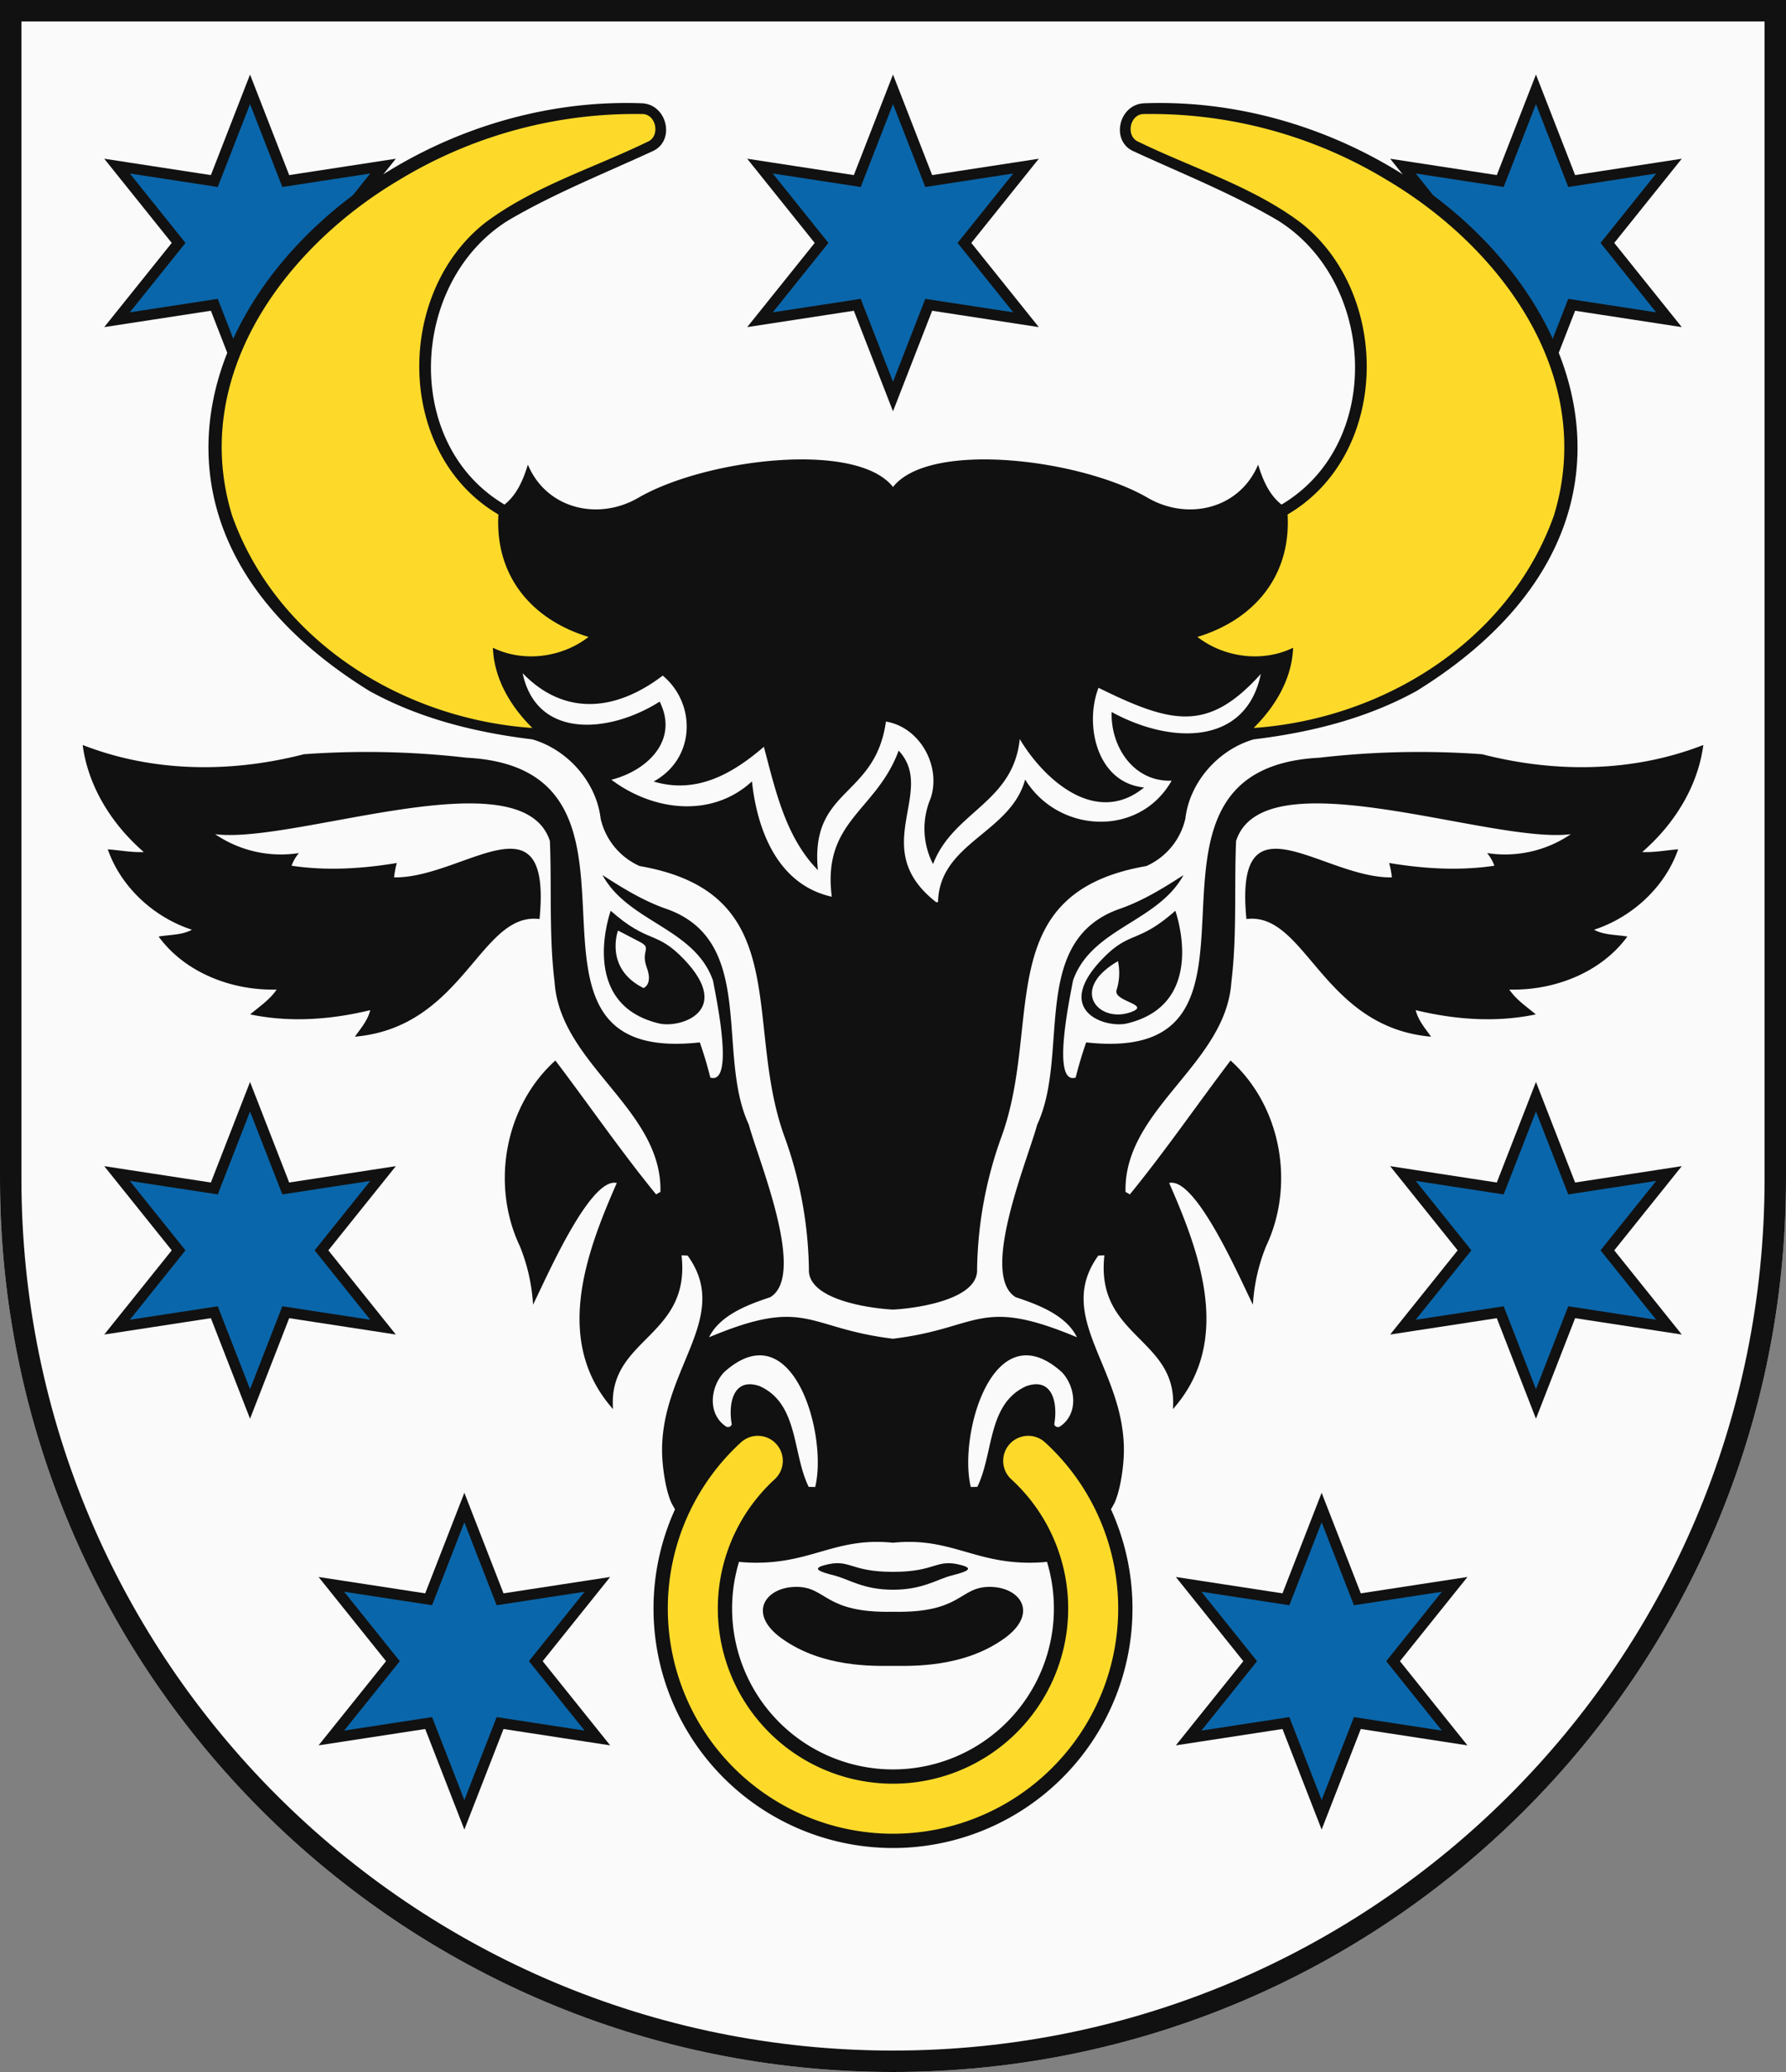 <?xml version="1.0" encoding="UTF-8"?>
<svg xmlns="http://www.w3.org/2000/svg" xmlns:xlink="http://www.w3.org/1999/xlink" width="500" height="580" viewBox="0 0 500 580">
  <rect x="0" y="0" width="500" height="580" fill="#808080" stroke="none"/>
  <title>Coat of Arms of Turany</title>
  <path id="field" d="M500,330V0H0V330C0,468.071,111.929,580,250,580S500,468.071,500,330Z" fill="#fafafa"/>
  <g id="coa">
      <path id="star" d="M20 0 37.239 21.5 10 17.321 0 43 -10 17.321 -37.239 21.5 -20 0 -37.239 -21.5 -10 -17.321 0 -43 10 -17.321 37.239 -21.5 20 0z" transform="matrix(1 0 0 1 250 68)" fill="#0a66aa" stroke="#111" stroke-width="3"/>
    <g id="star2">
      <use xlink:href="#star" x="180" y="0"/>
      <use xlink:href="#star" x="180" y="282"/>
      <use xlink:href="#star" x="120" y="397"/>
    </g>
    <use xlink:href="#star2" transform="matrix(-1 0 0 1 500 0)"/>
    <g fill="#111">
      <path d="M320.313,28.91c-7.123.264-9.53,10.626-2.882,13.478,13.449,6.191,27.348,11.734,40.124,19.213,27.647,17,30.015,62.578,1.213,79.635-3.51-2.747-5.278-7.034-6.55-11.176-5.161,12.335-19.527,15.779-30.756,9.374-18.52-10.883-61.144-16.247-71.462-3.116-10.318-13.131-52.942-7.767-71.462,3.116-11.229,6.405-25.595,2.961-30.756-9.374-1.272,4.142-3.04,8.429-6.55,11.176C112.43,124.179,114.8,78.6,142.445,61.6c12.776-7.479,26.675-13.022,40.124-19.213,6.648-2.852,4.241-13.214-2.881-13.478C86.739,25.475,4.176,131.956,103.359,193.383c14.008,7.758,29.835,11.679,45.65,13.577,9.884,2.864,17.948,11.92,19.148,22.222a19.214,19.214,0,0,0,10.909,13.244c43.615,7.559,29.008,43.566,40.469,75.511a113.348,113.348,0,0,1,6.922,37.312c-.441,8.854,18.182,11.088,23.543,11.332,5.361-.244,23.984-2.478,23.543-11.332a113.348,113.348,0,0,1,6.922-37.312c11.461-31.945-3.146-67.952,40.469-75.511a19.214,19.214,0,0,0,10.909-13.244c1.2-10.3,9.264-19.358,19.148-22.222,15.815-1.9,31.642-5.819,45.65-13.577C495.824,131.956,413.261,25.475,320.313,28.91ZM185.543,189.12c9.392,7.826,9.25,23.179-2.543,29.641,12.055,3.645,22.234-2.283,30.845-9.716,3.21,11.988,6.04,25.272,15.129,34.523-2.254-23.12,16.036-20.072,19.047-41.584,9.726,1.623,15.6,12.815,12.443,21.67a21.63,21.63,0,0,0,.748,18.225c5.628-14.735,22.436-17.106,24.274-35,6.86,11.532,21.468,24.5,34.806,13.55-13.263-1.316-16.759-17.563-12.757-27.9,20.688,10.2,30.707,12.456,45.437-3.863-4.081,19.839-24.774,19.92-41.756,10.648-.348,9.5,6.034,19.634,16.793,19.208-9.016,15.94-31.689,14.814-41.017-.306-4.075,15.025-24.034,17.638-24.383,34.323h-.531c-19.408-15.137.287-30.868-10.493-42.424-6.272,17.016-21.439,19.582-18.722,40.9-15.2-3.365-20.918-18.778-22.345-32.29-10.993,10.157-27.311,8.55-39.355-.449,10.226-2.641,18.888-11.136,13.516-21.879-13.941,8.869-34.446,10.688-38.364-7.958C156.945,199.479,170.967,200.174,185.543,189.12Z"/>
      <path d="M459.743,238.505c8.866-7.679,15.56-18.2,17.113-29.966-19.8,7.723-41.538,7.84-61.921,2.589a243.972,243.972,0,0,0-45.513.967c-61.379,3.183-4.046,86.509-65.34,79.693q-1.692,4.854-2.942,9.851c-7.007,2.151-1.429-23.227-.751-27.16,5.174-14.727,23.711-16.295,30.938-29.522-5.545,3.588-11.2,7.072-17.452,9.31C287.9,263,299.683,294.9,290.367,314.805c-2.71,10.046-16.235,42.119-6.009,48.312,6.25,2.075,14.113,5.01,17.134,11.215-27.481-11.521-27.1-2.542-51.492.413-24.391-2.955-24.011-11.934-51.492-.413,3.021-6.2,10.884-9.14,17.134-11.215,10.226-6.193-3.3-38.266-6.009-48.312-9.316-19.9,2.465-51.805-23.508-60.538-6.25-2.238-11.907-5.722-17.452-9.31,7.227,13.227,25.764,14.8,30.938,29.522.678,3.933,6.256,29.311-.751,27.16q-1.242-4.99-2.942-9.851c-61.294,6.816-3.961-76.51-65.34-79.693a243.972,243.972,0,0,0-45.513-.967c-20.383,5.251-42.126,5.134-61.921-2.589,1.553,11.77,8.247,22.287,17.113,29.966-3.386.156-6.726-.509-10.086-.764,3.712,10.635,12.911,19.031,23.552,22.515-2.8,1.533-6.23,1.364-9.323,1.905C51.864,272.374,65.05,277.337,77.452,277c-1.925,2.851-4.828,4.769-7.418,6.948,11.15,2.344,22.63,1.473,33.619-1.181-.692,2.851-2.643,5.1-4.306,7.425,30.566-2.666,35.031-35.008,51.7-32.934,3.523-36.177-21.437-11.311-40.724-11.659a25.622,25.622,0,0,1,.763-4.025c-9.708,1.611-19.7,2.231-29.463.763a12.248,12.248,0,0,1,2.042-3.543,32.656,32.656,0,0,1-23.428-5.284c22.257,2.856,85.989-22.084,93.707,1.911.547,13.11-.287,26.394,1.319,39.51,1.565,23.047,30.164,35.487,29.631,58.7-.306.176-.913.535-1.213.711-9.891-12.122-18.751-25.027-28.2-37.482-14.222,12.818-18.1,34.8-9.942,51.979a51.573,51.573,0,0,1,3.692,16.356c3.365-6.644,15.868-35.852,23.442-34.05-8.729,19.872-17.789,44.44-1.048,63.3-1.554-19.946,21.8-19.952,19.178-43.059.431.026,1.286.065,1.71.091,12.393,17.186-7.171,31.364-7.164,54.444,0,5.2,1.263,12.333,2.841,15.189,4.244,7.676,9.967,15.551,20.069,16.212,18.3,1.2,24.92-7.215,41.735-5.474,16.815-1.741,23.437,6.671,41.735,5.474,10.1-.661,15.825-8.536,20.069-16.212,1.578-2.856,2.839-9.988,2.841-15.189.007-23.08-19.557-37.258-7.164-54.444.424-.026,1.279-.065,1.71-.091-2.626,23.107,20.732,23.113,19.178,43.059,16.741-18.864,7.681-43.432-1.048-63.3,7.574-1.8,20.077,27.406,23.442,34.05a51.573,51.573,0,0,1,3.692-16.356c8.16-17.184,4.28-39.161-9.942-51.979-9.447,12.455-18.307,25.36-28.2,37.482-.3-.176-.907-.535-1.213-.711-.533-23.212,28.066-35.652,29.631-58.7,1.606-13.116.772-26.4,1.319-39.51,7.718-24,71.45.945,93.707-1.911a32.656,32.656,0,0,1-23.428,5.284,12.248,12.248,0,0,1,2.042,3.543c-9.767,1.468-19.755.848-29.463-.763a25.622,25.622,0,0,1,.763,4.025c-19.287.348-44.247-24.518-40.724,11.659,16.673-2.074,21.138,30.268,51.7,32.934-1.663-2.323-3.614-4.574-4.306-7.425,10.989,2.654,22.469,3.525,33.619,1.181-2.59-2.179-5.493-4.1-7.418-6.948,12.4.333,25.588-4.63,33.052-14.843-3.093-.541-6.518-.372-9.323-1.905,10.641-3.484,19.84-11.88,23.552-22.515C466.469,238,463.129,238.661,459.743,238.505ZM228.219,416.243c-.613-.013-1.22-.026-1.82-.026-4.606-9.357-2.791-23.245-13.681-28.191-7.552-2.639-8.879,5.011-7.856,10.686a1.1,1.1,0,0,1-1.506.66c-5.325-3.444-4.6-10.991-.673-15.235C221.931,366.743,231.8,401.693,228.219,416.243Zm68.425-16.871a1.1,1.1,0,0,1-1.506-.66c1.023-5.675-.3-13.325-7.856-10.686-10.89,4.946-9.075,18.834-13.681,28.191-.6,0-1.207.013-1.82.026-3.577-14.55,6.288-49.5,25.536-32.106C301.248,388.381,301.969,395.928,296.644,399.372Z"/>
      <path d="M277.061,444.2c-8.607,0-7.67,7.383-27.061,6.97-19.391.413-18.454-6.97-27.061-6.97s-13.917,7.448-4.012,14.5c11.443,8.149,25.617,7.62,31.073,7.62s19.63.529,31.073-7.62C290.978,451.652,285.668,444.2,277.061,444.2Z"/>
      <path d="M269.282,438.154C261.957,436.13,262.37,440,250,440s-11.957-3.87-19.282-1.846c-3.477.961-1.283,1.824,2.811,2.851s8.142,4,16.471,4,12.378-2.967,16.471-4S272.759,439.115,269.282,438.154Z"/>
      <path d="M315.536,286.48c22.909-5.494,13.5-31.534,13.5-31.534-10.676,9.451-12.719,5.342-20.664,13.735C294.761,283.057,309.516,287.924,315.536,286.48Zm-2.554-17.422a15.971,15.971,0,0,1-.406,8.139c-.877,3.093,9.425,3.956,4.389,5.982C307.928,286.815,298.933,277.2,312.982,269.058Z"/>
      <path d="M191.63,268.681c-7.945-8.393-9.988-4.284-20.664-13.735,0,0-9.411,26.04,13.5,31.534C190.484,287.924,205.239,283.057,191.63,268.681Zm-18.622-8.2s2.769,1.414,6.2,3.222.072,2.336,1.858,7.127-.917,5.746-.917,5.746C169.087,271.073,173.008,260.485,173.008,260.485Z"/>
      <path d="M293.93,402.289a9,9,0,0,0-12.16,13.272,47.044,47.044,0,1,1-63.54,0,9,9,0,1,0-12.16-13.272,65.044,65.044,0,1,0,87.86,0Z" fill="#fdda2a" stroke="#111" stroke-width="4"/>
      <path d="M388.322,50.419a127.322,127.322,0,0,0-67.968-18.5c-4.1-.15-5.344,6.309-1.579,7.8,15.072,7.332,32.055,12.537,45.508,22.716,25.224,19.942,24.877,64.759-3.817,81.582.99,17.132-9.235,29.409-25.237,34.276,7.47,5.793,18.228,7.209,26.781,3.027-.317,8.713-5,16.477-11.052,22.456,36.273-2.486,71.505-24.342,84.044-59.4C446.944,105.537,420.6,69.546,388.322,50.419Z" fill="#fdda2a"/>
      <path d="M111.678,50.419a127.322,127.322,0,0,1,67.968-18.5c4.1-.15,5.344,6.309,1.579,7.8-15.072,7.332-32.055,12.537-45.508,22.716-25.224,19.942-24.877,64.759,3.817,81.582-.99,17.132,9.235,29.409,25.237,34.276-7.47,5.793-18.228,7.209-26.781,3.027.317,8.713,5,16.477,11.052,22.456-36.273-2.486-71.5-24.342-84.044-59.4C53.056,105.537,79.4,69.546,111.678,50.419Z" fill="#fdda2a"/>
    </g>
  </g>
  <path id="border" d="M497,330V3H3V330C3,466.414,113.586,577,250,577S497,466.414,497,330Z" fill="none" stroke="#111" stroke-width="6"/>
</svg>
